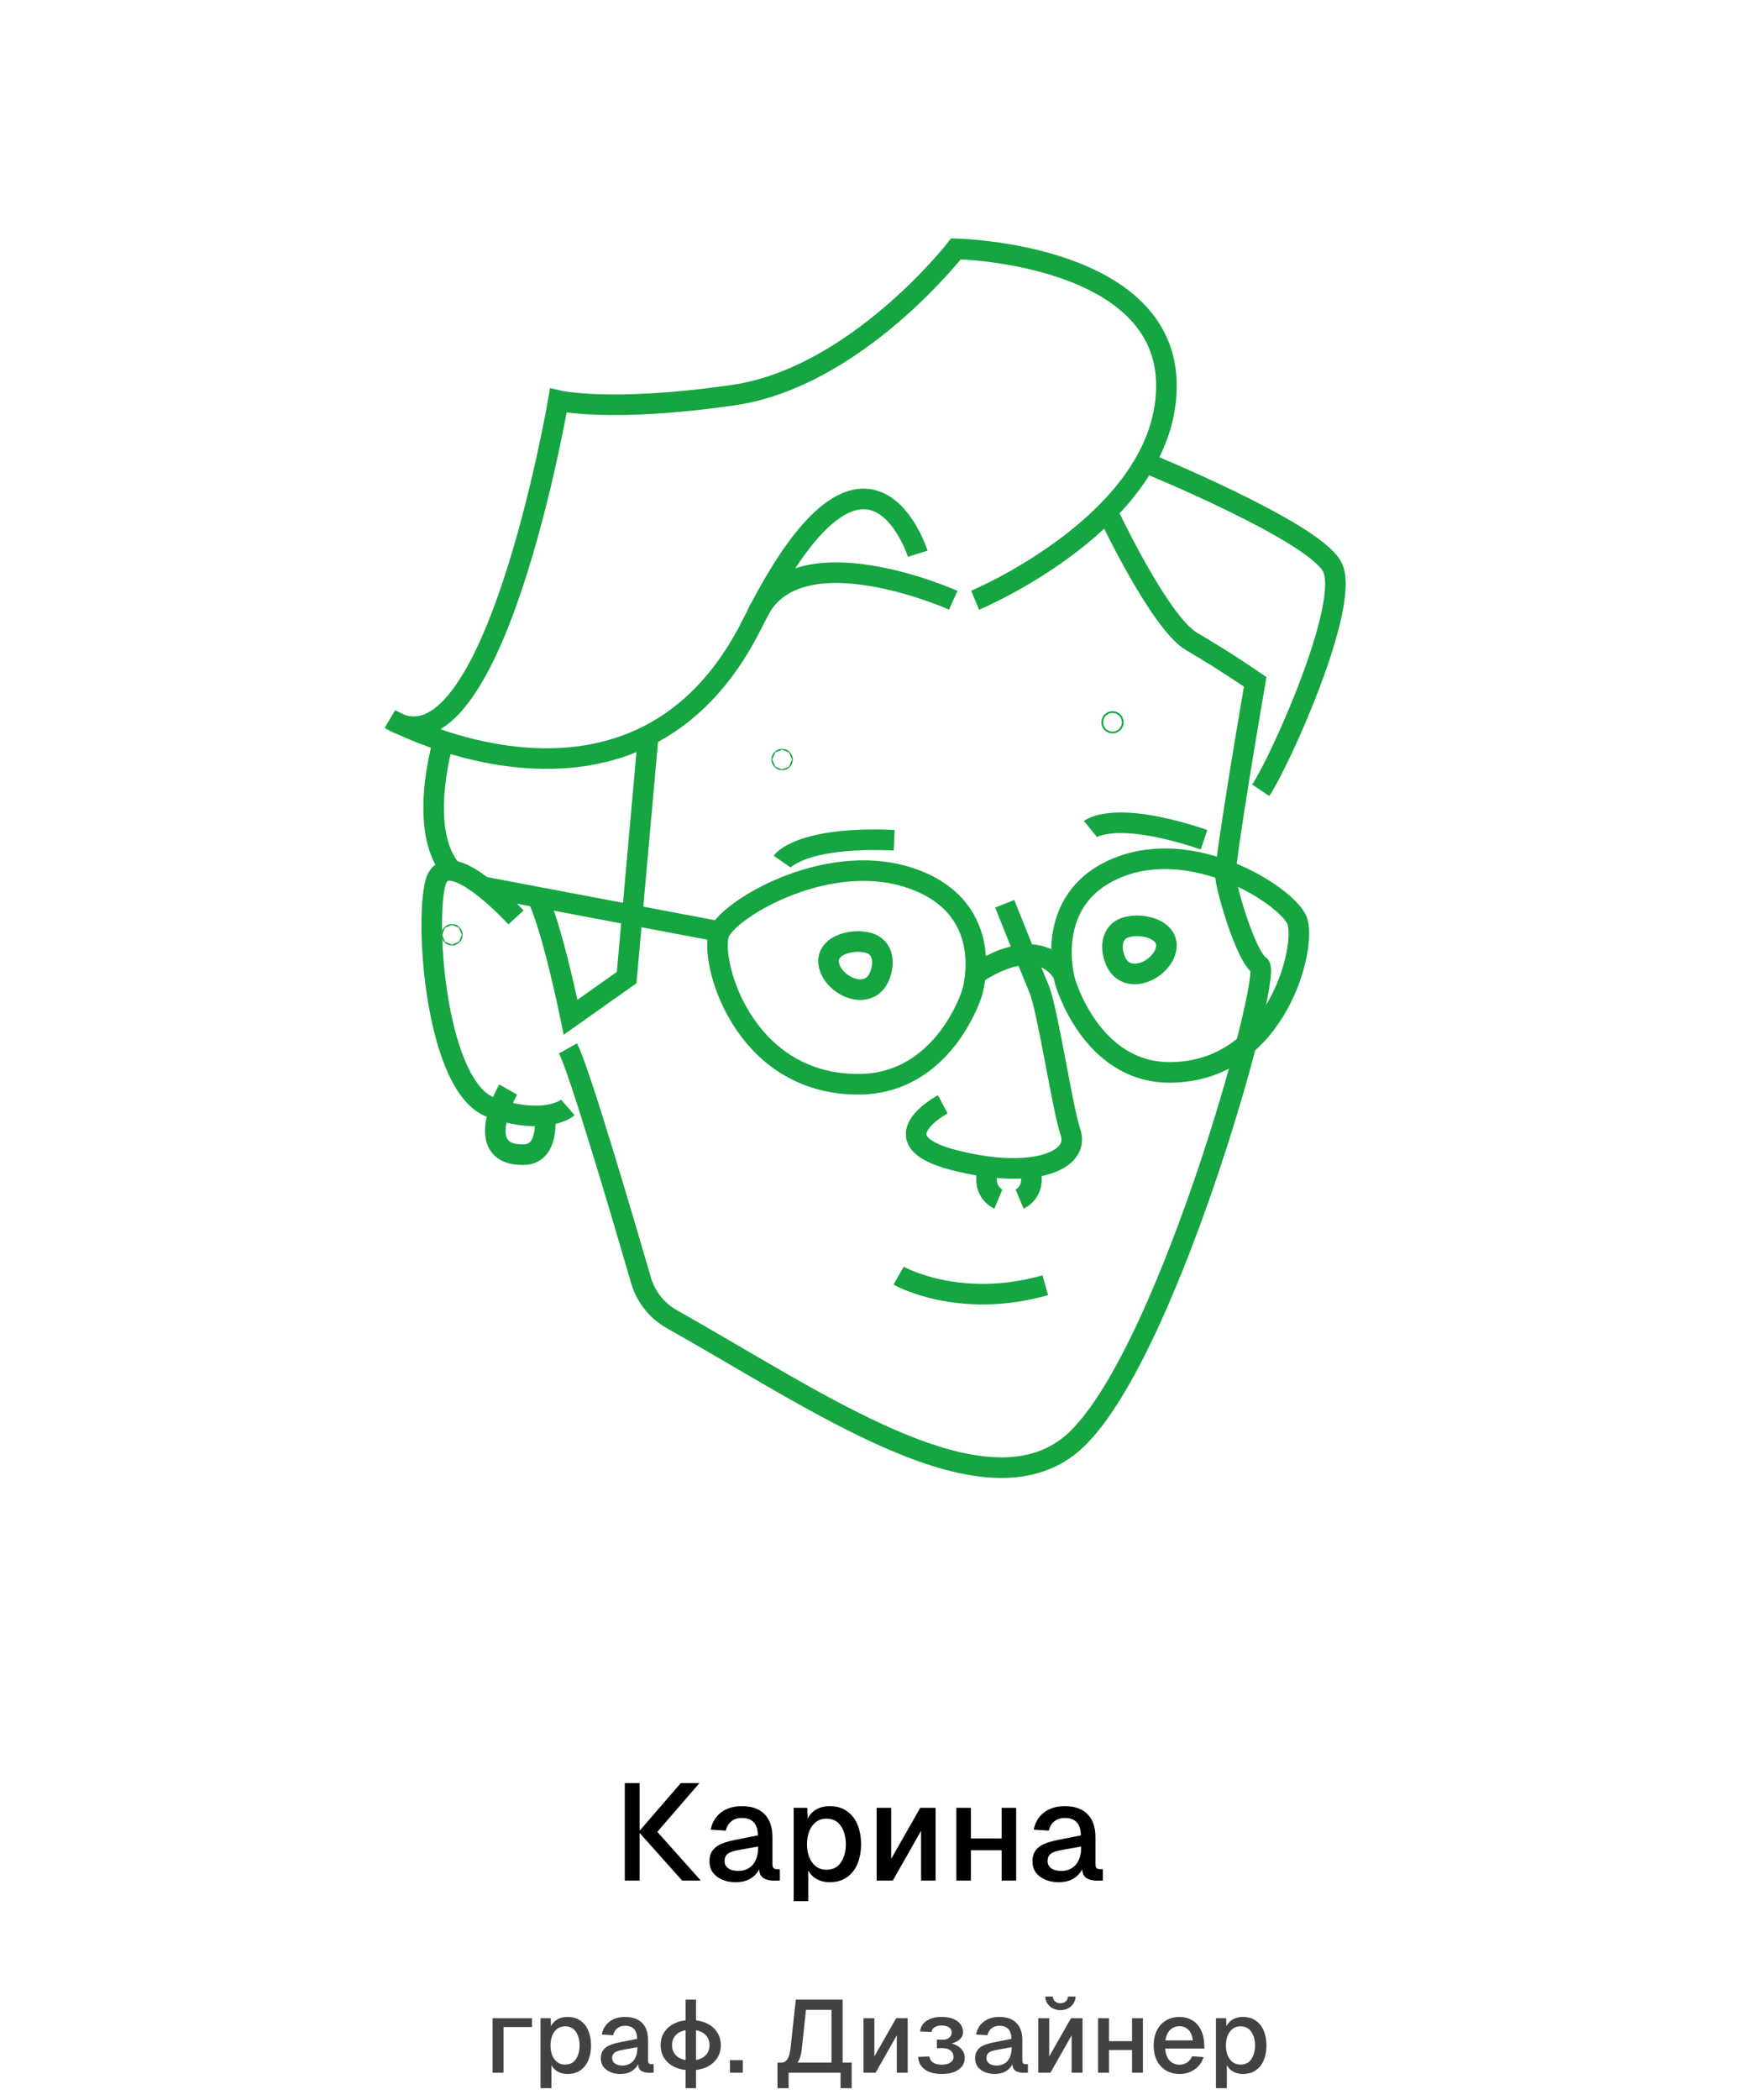 <?xml version="1.0" encoding="UTF-8"?> <svg xmlns="http://www.w3.org/2000/svg" width="256" height="306" viewBox="0 0 256 306" fill="none"><path d="M94.545 106.775L91.356 142.434L83.189 148.21C83.189 148.21 80.378 134.44 78.184 130.457" stroke="#15A541" stroke-width="3" stroke-miterlimit="10"></path><path d="M142.159 87.454C142.159 87.454 169.851 75.898 170.049 56.376C170.249 36.854 139.368 36.256 139.368 36.256C139.368 36.256 124.825 54.984 106.895 57.571C88.966 60.162 81.397 58.369 81.397 58.369C81.397 58.369 71.834 114.348 56.893 104.786C56.893 104.786 92.952 124.508 109.686 90.84C126.42 57.171 133.792 80.68 133.792 80.68" stroke="#15A541" stroke-width="3" stroke-miterlimit="10"></path><path d="M138.971 87.454C138.971 87.454 116.027 77.189 110.367 89.492" stroke="#15A541" stroke-width="3" stroke-miterlimit="10"></path><path d="M75.223 133.67C75.223 133.67 65.063 122.515 63.47 128.688C61.877 134.865 63.67 158.571 71.637 161.359C79.604 164.147 82.792 161.359 82.792 161.359" stroke="#15A541" stroke-width="3" stroke-miterlimit="10"></path><path d="M64.627 107.971C64.627 107.971 60.739 121.029 65.888 126.853" stroke="#15A541" stroke-width="3" stroke-miterlimit="10"></path><path d="M161.416 74.503C161.416 74.503 169.015 90.738 173.739 93.478C178.463 96.218 182.991 99.347 182.991 99.347C182.991 99.347 178.463 125.56 178.661 127.711C178.858 129.863 181.67 139.404 183.639 140.689C185.608 141.974 169.409 200.478 155.63 210.847C142.551 220.687 119.132 204.112 97.933 192.198C95.761 190.975 94.156 188.955 93.457 186.562C90.848 177.6 84.358 155.55 82.795 152.753" stroke="#15A541" stroke-width="3" stroke-miterlimit="10"></path><path d="M167.252 67.507C167.252 67.507 191.166 77.294 194.155 82.472C197.143 87.651 186.585 111.022 183.794 115.143" stroke="#15A541" stroke-width="3" stroke-miterlimit="10"></path><path d="M74.081 158.75C74.081 158.75 68.616 168.378 76.358 168.238C80.494 168.163 79.353 161.64 79.353 161.64" stroke="#15A541" stroke-width="3" stroke-miterlimit="10"></path><path d="M128.309 142.019C128.309 142.019 129.417 139.309 127.607 137.868C125.796 136.428 120.303 137.226 120.82 140.447C121.337 143.668 126.812 146.167 128.309 142.019Z" stroke="#15A541" stroke-width="3" stroke-miterlimit="10"></path><path d="M162.524 139.733C162.524 139.733 161.415 137.023 163.226 135.582C165.037 134.142 170.53 134.94 170.013 138.161C169.496 141.382 164.021 143.881 162.524 139.733Z" stroke="#15A541" stroke-width="3" stroke-miterlimit="10"></path><path d="M146.474 131.68C146.474 131.68 150.326 141.302 151.521 144.194C152.717 147.087 154.949 161.789 156.037 164.882C157.597 169.325 150.192 171.922 138.971 169C127.75 166.077 137.444 160.899 137.444 160.899" stroke="#15A541" stroke-width="3" stroke-miterlimit="10"></path><path d="M145.545 174.71C145.545 174.71 142.85 173.583 144.197 169.896" stroke="#15A541" stroke-width="3" stroke-miterlimit="10"></path><path d="M148.647 174.71C148.647 174.71 151.342 173.583 149.994 169.896" stroke="#15A541" stroke-width="3" stroke-miterlimit="10"></path><path d="M131.001 185.865C131.001 185.865 139.718 190.847 152.391 187.261" stroke="#15A541" stroke-width="3" stroke-miterlimit="10"></path><path d="M114.025 125.536C114.025 125.536 116.616 121.821 130.362 122.419" stroke="#15A541" stroke-width="3" stroke-miterlimit="10"></path><path d="M158.974 120.785C158.974 120.785 162.497 117.94 175.532 122.35" stroke="#15A541" stroke-width="3" stroke-miterlimit="10"></path><path d="M141.699 144.714C141.699 144.714 137.644 157.967 125.129 157.979C107.962 157.997 103.187 139.275 104.938 135.737C106.686 132.199 121.173 123.599 133.347 128.15C145.521 132.701 141.699 144.714 141.699 144.714Z" stroke="#15A541" stroke-width="3" stroke-miterlimit="10"></path><path d="M155.266 142.984C155.266 142.984 158.992 156.237 170.491 156.249C186.266 156.267 190.652 137.546 189.045 134.007C187.437 130.469 174.124 121.869 162.939 126.42C151.752 130.974 155.266 142.984 155.266 142.984Z" stroke="#15A541" stroke-width="3" stroke-miterlimit="10"></path><path d="M142.267 141.909C142.267 141.909 150.96 135.535 155.027 141.909" stroke="#15A541" stroke-width="3" stroke-miterlimit="10"></path><path d="M70.394 129.205L104.935 135.737" stroke="#15A541" stroke-width="3" stroke-miterlimit="10"></path><path d="M114.025 110.729C114.06 110.729 114.088 110.701 114.088 110.666C114.088 110.631 114.06 110.604 114.025 110.604C113.99 110.604 113.962 110.631 113.962 110.666C113.962 110.701 113.99 110.729 114.025 110.729Z" stroke="#15A541" stroke-width="3" stroke-miterlimit="10"></path><path d="M65.888 136.26C65.922 136.26 65.95 136.232 65.95 136.198C65.95 136.163 65.922 136.135 65.888 136.135C65.853 136.135 65.825 136.163 65.825 136.198C65.825 136.232 65.853 136.26 65.888 136.26Z" stroke="#15A541" stroke-width="3" stroke-miterlimit="10"></path><path d="M162.189 105.361C162.257 105.361 162.312 105.307 162.312 105.239C162.312 105.172 162.257 105.117 162.189 105.117C162.122 105.117 162.067 105.172 162.067 105.239C162.067 105.307 162.122 105.361 162.189 105.361Z" stroke="#15A541" stroke-width="3" stroke-miterlimit="10"></path><path d="M93.247 259.8V274H91.087V259.8H93.247ZM101.967 259.8L95.827 266.9H93.107L99.247 259.8H101.967ZM93.107 266.9H95.827L102.167 274H99.447L93.107 266.9ZM103.611 266.58C103.824 265.513 104.324 264.68 105.111 264.08C105.911 263.467 106.924 263.16 108.151 263.16C109.591 263.16 110.691 263.547 111.451 264.32C112.224 265.093 112.611 266.207 112.611 267.66V271.6C112.611 271.867 112.664 272.06 112.771 272.18C112.891 272.287 113.057 272.34 113.271 272.34H113.691V274H113.031L112.791 274.02C112.217 274.007 111.731 273.887 111.331 273.66C110.931 273.42 110.711 272.987 110.671 272.36C110.404 272.907 109.977 273.36 109.391 273.72C108.804 274.067 108.091 274.24 107.251 274.24C106.157 274.24 105.244 273.967 104.511 273.42C103.791 272.873 103.431 272.14 103.431 271.22C103.431 270.54 103.591 269.993 103.911 269.58C104.231 269.167 104.671 268.847 105.231 268.62C105.791 268.393 106.531 268.193 107.451 268.02L110.491 267.42C110.477 266.567 110.277 265.933 109.891 265.52C109.504 265.093 108.924 264.88 108.151 264.88C107.537 264.88 107.031 265.04 106.631 265.36C106.231 265.667 105.957 266.12 105.811 266.72L103.611 266.58ZM105.631 271.18C105.631 271.593 105.804 271.933 106.151 272.2C106.511 272.467 107.031 272.6 107.711 272.6C108.244 272.587 108.724 272.453 109.151 272.2C109.577 271.947 109.911 271.567 110.151 271.06C110.404 270.54 110.531 269.913 110.531 269.18V269.04L108.271 269.44C108.164 269.453 108.057 269.473 107.951 269.5C107.404 269.593 106.977 269.693 106.671 269.8C106.364 269.893 106.111 270.053 105.911 270.28C105.724 270.493 105.631 270.793 105.631 271.18ZM115.711 263.4H117.691L117.771 265.66L117.571 265.38C117.838 264.66 118.258 264.113 118.831 263.74C119.418 263.353 120.131 263.16 120.971 263.16C121.971 263.16 122.811 263.407 123.491 263.9C124.184 264.393 124.698 265.06 125.031 265.9C125.364 266.74 125.531 267.673 125.531 268.7C125.531 269.727 125.364 270.66 125.031 271.5C124.698 272.34 124.184 273.007 123.491 273.5C122.811 273.993 121.971 274.24 120.971 274.24C120.424 274.24 119.924 274.153 119.471 273.98C119.031 273.807 118.651 273.553 118.331 273.22C118.011 272.873 117.764 272.46 117.591 271.98L117.831 271.74V277H115.711V263.4ZM117.651 268.7C117.651 269.367 117.751 269.98 117.951 270.54C118.164 271.1 118.484 271.553 118.911 271.9C119.338 272.247 119.858 272.42 120.471 272.42C121.418 272.42 122.124 272.067 122.591 271.36C123.071 270.64 123.311 269.753 123.311 268.7C123.311 267.66 123.071 266.78 122.591 266.06C122.124 265.34 121.418 264.98 120.471 264.98C119.858 264.98 119.338 265.153 118.911 265.5C118.484 265.847 118.164 266.307 117.951 266.88C117.751 267.44 117.651 268.047 117.651 268.7ZM136.401 274H134.281V266.74L130.161 274H127.801V263.4H129.921V270.84L134.161 263.4H136.401V274ZM141.542 263.4V274H139.422V263.4H141.542ZM148.142 263.4V274H146.022V263.4H148.142ZM147.902 269.58H139.582V267.86H147.902V269.58ZM150.701 266.58C150.914 265.513 151.414 264.68 152.201 264.08C153.001 263.467 154.014 263.16 155.241 263.16C156.681 263.16 157.781 263.547 158.541 264.32C159.314 265.093 159.701 266.207 159.701 267.66V271.6C159.701 271.867 159.754 272.06 159.861 272.18C159.981 272.287 160.147 272.34 160.361 272.34H160.781V274H160.121L159.881 274.02C159.307 274.007 158.821 273.887 158.421 273.66C158.021 273.42 157.801 272.987 157.761 272.36C157.494 272.907 157.067 273.36 156.481 273.72C155.894 274.067 155.181 274.24 154.341 274.24C153.247 274.24 152.334 273.967 151.601 273.42C150.881 272.873 150.521 272.14 150.521 271.22C150.521 270.54 150.681 269.993 151.001 269.58C151.321 269.167 151.761 268.847 152.321 268.62C152.881 268.393 153.621 268.193 154.541 268.02L157.581 267.42C157.567 266.567 157.367 265.933 156.981 265.52C156.594 265.093 156.014 264.88 155.241 264.88C154.627 264.88 154.121 265.04 153.721 265.36C153.321 265.667 153.047 266.12 152.901 266.72L150.701 266.58ZM152.721 271.18C152.721 271.593 152.894 271.933 153.241 272.2C153.601 272.467 154.121 272.6 154.801 272.6C155.334 272.587 155.814 272.453 156.241 272.2C156.667 271.947 157.001 271.567 157.241 271.06C157.494 270.54 157.621 269.913 157.621 269.18V269.04L155.361 269.44C155.254 269.453 155.147 269.473 155.041 269.5C154.494 269.593 154.067 269.693 153.761 269.8C153.454 269.893 153.201 270.053 153.001 270.28C152.814 270.493 152.721 270.793 152.721 271.18Z" fill="black"></path><path d="M77.558 294.05V295.34H72.593L73.403 294.65V302H71.813V294.05H77.558ZM78.8 294.05H80.285L80.345 295.745L80.195 295.535C80.395 294.995 80.71 294.585 81.14 294.305C81.58 294.015 82.115 293.87 82.745 293.87C83.495 293.87 84.125 294.055 84.635 294.425C85.155 294.795 85.54 295.295 85.79 295.925C86.04 296.555 86.165 297.255 86.165 298.025C86.165 298.795 86.04 299.495 85.79 300.125C85.54 300.755 85.155 301.255 84.635 301.625C84.125 301.995 83.495 302.18 82.745 302.18C82.335 302.18 81.96 302.115 81.62 301.985C81.29 301.855 81.005 301.665 80.765 301.415C80.525 301.155 80.34 300.845 80.21 300.485L80.39 300.305V304.25H78.8V294.05ZM80.255 298.025C80.255 298.525 80.33 298.985 80.48 299.405C80.64 299.825 80.88 300.165 81.2 300.425C81.52 300.685 81.91 300.815 82.37 300.815C83.08 300.815 83.61 300.55 83.96 300.02C84.32 299.48 84.5 298.815 84.5 298.025C84.5 297.245 84.32 296.585 83.96 296.045C83.61 295.505 83.08 295.235 82.37 295.235C81.91 295.235 81.52 295.365 81.2 295.625C80.88 295.885 80.64 296.23 80.48 296.66C80.33 297.08 80.255 297.535 80.255 298.025ZM87.728 296.435C87.888 295.635 88.263 295.01 88.853 294.56C89.453 294.1 90.213 293.87 91.133 293.87C92.213 293.87 93.038 294.16 93.608 294.74C94.188 295.32 94.478 296.155 94.478 297.245V300.2C94.478 300.4 94.518 300.545 94.598 300.635C94.688 300.715 94.813 300.755 94.973 300.755H95.288V302H94.793L94.613 302.015C94.183 302.005 93.818 301.915 93.518 301.745C93.218 301.565 93.053 301.24 93.023 300.77C92.823 301.18 92.503 301.52 92.063 301.79C91.623 302.05 91.088 302.18 90.458 302.18C89.638 302.18 88.953 301.975 88.403 301.565C87.863 301.155 87.593 300.605 87.593 299.915C87.593 299.405 87.713 298.995 87.953 298.685C88.193 298.375 88.523 298.135 88.943 297.965C89.363 297.795 89.918 297.645 90.608 297.515L92.888 297.065C92.878 296.425 92.728 295.95 92.438 295.64C92.148 295.32 91.713 295.16 91.133 295.16C90.673 295.16 90.293 295.28 89.993 295.52C89.693 295.75 89.488 296.09 89.378 296.54L87.728 296.435ZM89.243 299.885C89.243 300.195 89.373 300.45 89.633 300.65C89.903 300.85 90.293 300.95 90.803 300.95C91.203 300.94 91.563 300.84 91.883 300.65C92.203 300.46 92.453 300.175 92.633 299.795C92.823 299.405 92.918 298.935 92.918 298.385V298.28L91.223 298.58C91.143 298.59 91.063 298.605 90.983 298.625C90.573 298.695 90.253 298.77 90.023 298.85C89.793 298.92 89.603 299.04 89.453 299.21C89.313 299.37 89.243 299.595 89.243 299.885ZM96.309 297.98C96.309 297.26 96.489 296.625 96.849 296.075C97.219 295.515 97.734 295.085 98.394 294.785C99.064 294.475 99.829 294.32 100.689 294.32C101.559 294.32 102.324 294.475 102.984 294.785C103.654 295.085 104.169 295.515 104.529 296.075C104.899 296.625 105.084 297.26 105.084 297.98C105.084 298.7 104.899 299.34 104.529 299.9C104.169 300.45 103.654 300.88 102.984 301.19C102.324 301.49 101.559 301.64 100.689 301.64C99.829 301.64 99.064 301.49 98.394 301.19C97.734 300.88 97.219 300.45 96.849 299.9C96.489 299.34 96.309 298.7 96.309 297.98ZM97.974 297.98C97.974 298.67 98.219 299.215 98.709 299.615C99.199 300.015 99.859 300.215 100.689 300.215C101.539 300.215 102.209 300.015 102.699 299.615C103.189 299.215 103.434 298.67 103.434 297.98C103.434 297.29 103.189 296.745 102.699 296.345C102.209 295.945 101.539 295.745 100.689 295.745C99.859 295.745 99.199 295.945 98.709 296.345C98.219 296.745 97.974 297.29 97.974 297.98ZM101.469 291.35V304.25H99.954V291.35H101.469ZM108.291 300.17V302H106.416V300.17H108.291ZM122.842 300.515H124.162V304.25H122.542V302H114.967V304.25H113.347V300.515H113.917C114.287 300.515 114.577 300.355 114.787 300.035C115.007 299.715 115.157 299.215 115.237 298.535L116.017 291.35H122.842V300.515ZM121.222 300.515V292.835H117.502L116.872 298.685C116.822 299.095 116.747 299.45 116.647 299.75C116.547 300.05 116.422 300.305 116.272 300.515H121.222ZM132.33 302H130.74V296.555L127.65 302H125.88V294.05H127.47V299.63L130.65 294.05H132.33V302ZM137.361 297.185C137.781 297.195 138.116 297.105 138.366 296.915C138.616 296.715 138.741 296.445 138.741 296.105C138.741 295.795 138.606 295.555 138.336 295.385C138.076 295.205 137.716 295.115 137.256 295.115C136.846 295.115 136.511 295.2 136.251 295.37C135.991 295.54 135.841 295.77 135.801 296.06L134.136 295.985C134.206 295.325 134.521 294.81 135.081 294.44C135.651 294.06 136.381 293.87 137.271 293.87C138.231 293.87 138.991 294.07 139.551 294.47C140.111 294.87 140.391 295.415 140.391 296.105C140.391 296.545 140.201 296.92 139.821 297.23C139.441 297.53 138.916 297.73 138.246 297.83L138.261 297.635C138.991 297.745 139.571 298 140.001 298.4C140.431 298.79 140.646 299.27 140.646 299.84C140.646 300.56 140.341 301.13 139.731 301.55C139.131 301.97 138.311 302.18 137.271 302.18C136.251 302.18 135.436 301.96 134.826 301.52C134.216 301.07 133.891 300.46 133.851 299.69L135.501 299.63C135.521 299.99 135.691 300.28 136.011 300.5C136.331 300.72 136.751 300.83 137.271 300.83C137.801 300.83 138.221 300.73 138.531 300.53C138.851 300.32 139.011 300.045 139.011 299.705C139.011 299.295 138.861 298.975 138.561 298.745C138.261 298.515 137.861 298.405 137.361 298.415L136.581 298.43V297.17L137.361 297.185ZM142.294 296.435C142.454 295.635 142.829 295.01 143.419 294.56C144.019 294.1 144.779 293.87 145.699 293.87C146.779 293.87 147.604 294.16 148.174 294.74C148.754 295.32 149.044 296.155 149.044 297.245V300.2C149.044 300.4 149.084 300.545 149.164 300.635C149.254 300.715 149.379 300.755 149.539 300.755H149.854V302H149.359L149.179 302.015C148.749 302.005 148.384 301.915 148.084 301.745C147.784 301.565 147.619 301.24 147.589 300.77C147.389 301.18 147.069 301.52 146.629 301.79C146.189 302.05 145.654 302.18 145.024 302.18C144.204 302.18 143.519 301.975 142.969 301.565C142.429 301.155 142.159 300.605 142.159 299.915C142.159 299.405 142.279 298.995 142.519 298.685C142.759 298.375 143.089 298.135 143.509 297.965C143.929 297.795 144.484 297.645 145.174 297.515L147.454 297.065C147.444 296.425 147.294 295.95 147.004 295.64C146.714 295.32 146.279 295.16 145.699 295.16C145.239 295.16 144.859 295.28 144.559 295.52C144.259 295.75 144.054 296.09 143.944 296.54L142.294 296.435ZM143.809 299.885C143.809 300.195 143.939 300.45 144.199 300.65C144.469 300.85 144.859 300.95 145.369 300.95C145.769 300.94 146.129 300.84 146.449 300.65C146.769 300.46 147.019 300.175 147.199 299.795C147.389 299.405 147.484 298.935 147.484 298.385V298.28L145.789 298.58C145.709 298.59 145.629 298.605 145.549 298.625C145.139 298.695 144.819 298.77 144.589 298.85C144.359 298.92 144.169 299.04 144.019 299.21C143.879 299.37 143.809 299.595 143.809 299.885ZM157.819 302H156.229V296.555L153.139 302H151.369V294.05H152.959V299.63L156.139 294.05H157.819V302ZM153.499 290.9C153.499 291.18 153.604 291.415 153.814 291.605C154.024 291.785 154.284 291.875 154.594 291.875C154.904 291.875 155.164 291.785 155.374 291.605C155.584 291.415 155.689 291.18 155.689 290.9H156.799C156.799 291.26 156.699 291.595 156.499 291.905C156.309 292.205 156.044 292.445 155.704 292.625C155.374 292.795 155.004 292.88 154.594 292.88C154.194 292.88 153.824 292.795 153.484 292.625C153.154 292.445 152.889 292.205 152.689 291.905C152.489 291.595 152.389 291.26 152.389 290.9H153.499ZM161.674 294.05V302H160.084V294.05H161.674ZM166.624 294.05V302H165.034V294.05H166.624ZM166.444 298.685H160.204V297.395H166.444V298.685ZM168.189 298.025C168.189 297.195 168.344 296.465 168.654 295.835C168.974 295.205 169.419 294.72 169.989 294.38C170.559 294.04 171.224 293.87 171.984 293.87C172.634 293.87 173.224 294.02 173.754 294.32C174.294 294.62 174.724 295.08 175.044 295.7C175.364 296.31 175.539 297.065 175.569 297.965L175.584 298.475H169.869C169.919 299.215 170.129 299.795 170.499 300.215C170.869 300.625 171.364 300.83 171.984 300.83C172.384 300.83 172.744 300.72 173.064 300.5C173.394 300.28 173.639 299.98 173.799 299.6L175.464 299.72C175.234 300.47 174.799 301.07 174.159 301.52C173.529 301.96 172.804 302.18 171.984 302.18C171.224 302.18 170.559 302.01 169.989 301.67C169.419 301.33 168.974 300.845 168.654 300.215C168.344 299.585 168.189 298.855 168.189 298.025ZM173.904 297.29C173.814 296.58 173.594 296.06 173.244 295.73C172.904 295.39 172.484 295.22 171.984 295.22C171.404 295.22 170.934 295.405 170.574 295.775C170.214 296.135 169.989 296.64 169.899 297.29H173.904ZM177.267 294.05H178.752L178.812 295.745L178.662 295.535C178.862 294.995 179.177 294.585 179.607 294.305C180.047 294.015 180.582 293.87 181.212 293.87C181.962 293.87 182.592 294.055 183.102 294.425C183.622 294.795 184.007 295.295 184.257 295.925C184.507 296.555 184.632 297.255 184.632 298.025C184.632 298.795 184.507 299.495 184.257 300.125C184.007 300.755 183.622 301.255 183.102 301.625C182.592 301.995 181.962 302.18 181.212 302.18C180.802 302.18 180.427 302.115 180.087 301.985C179.757 301.855 179.472 301.665 179.232 301.415C178.992 301.155 178.807 300.845 178.677 300.485L178.857 300.305V304.25H177.267V294.05ZM178.722 298.025C178.722 298.525 178.797 298.985 178.947 299.405C179.107 299.825 179.347 300.165 179.667 300.425C179.987 300.685 180.377 300.815 180.837 300.815C181.547 300.815 182.077 300.55 182.427 300.02C182.787 299.48 182.967 298.815 182.967 298.025C182.967 297.245 182.787 296.585 182.427 296.045C182.077 295.505 181.547 295.235 180.837 295.235C180.377 295.235 179.987 295.365 179.667 295.625C179.347 295.885 179.107 296.23 178.947 296.66C178.797 297.08 178.722 297.535 178.722 298.025Z" fill="#424242"></path></svg> 